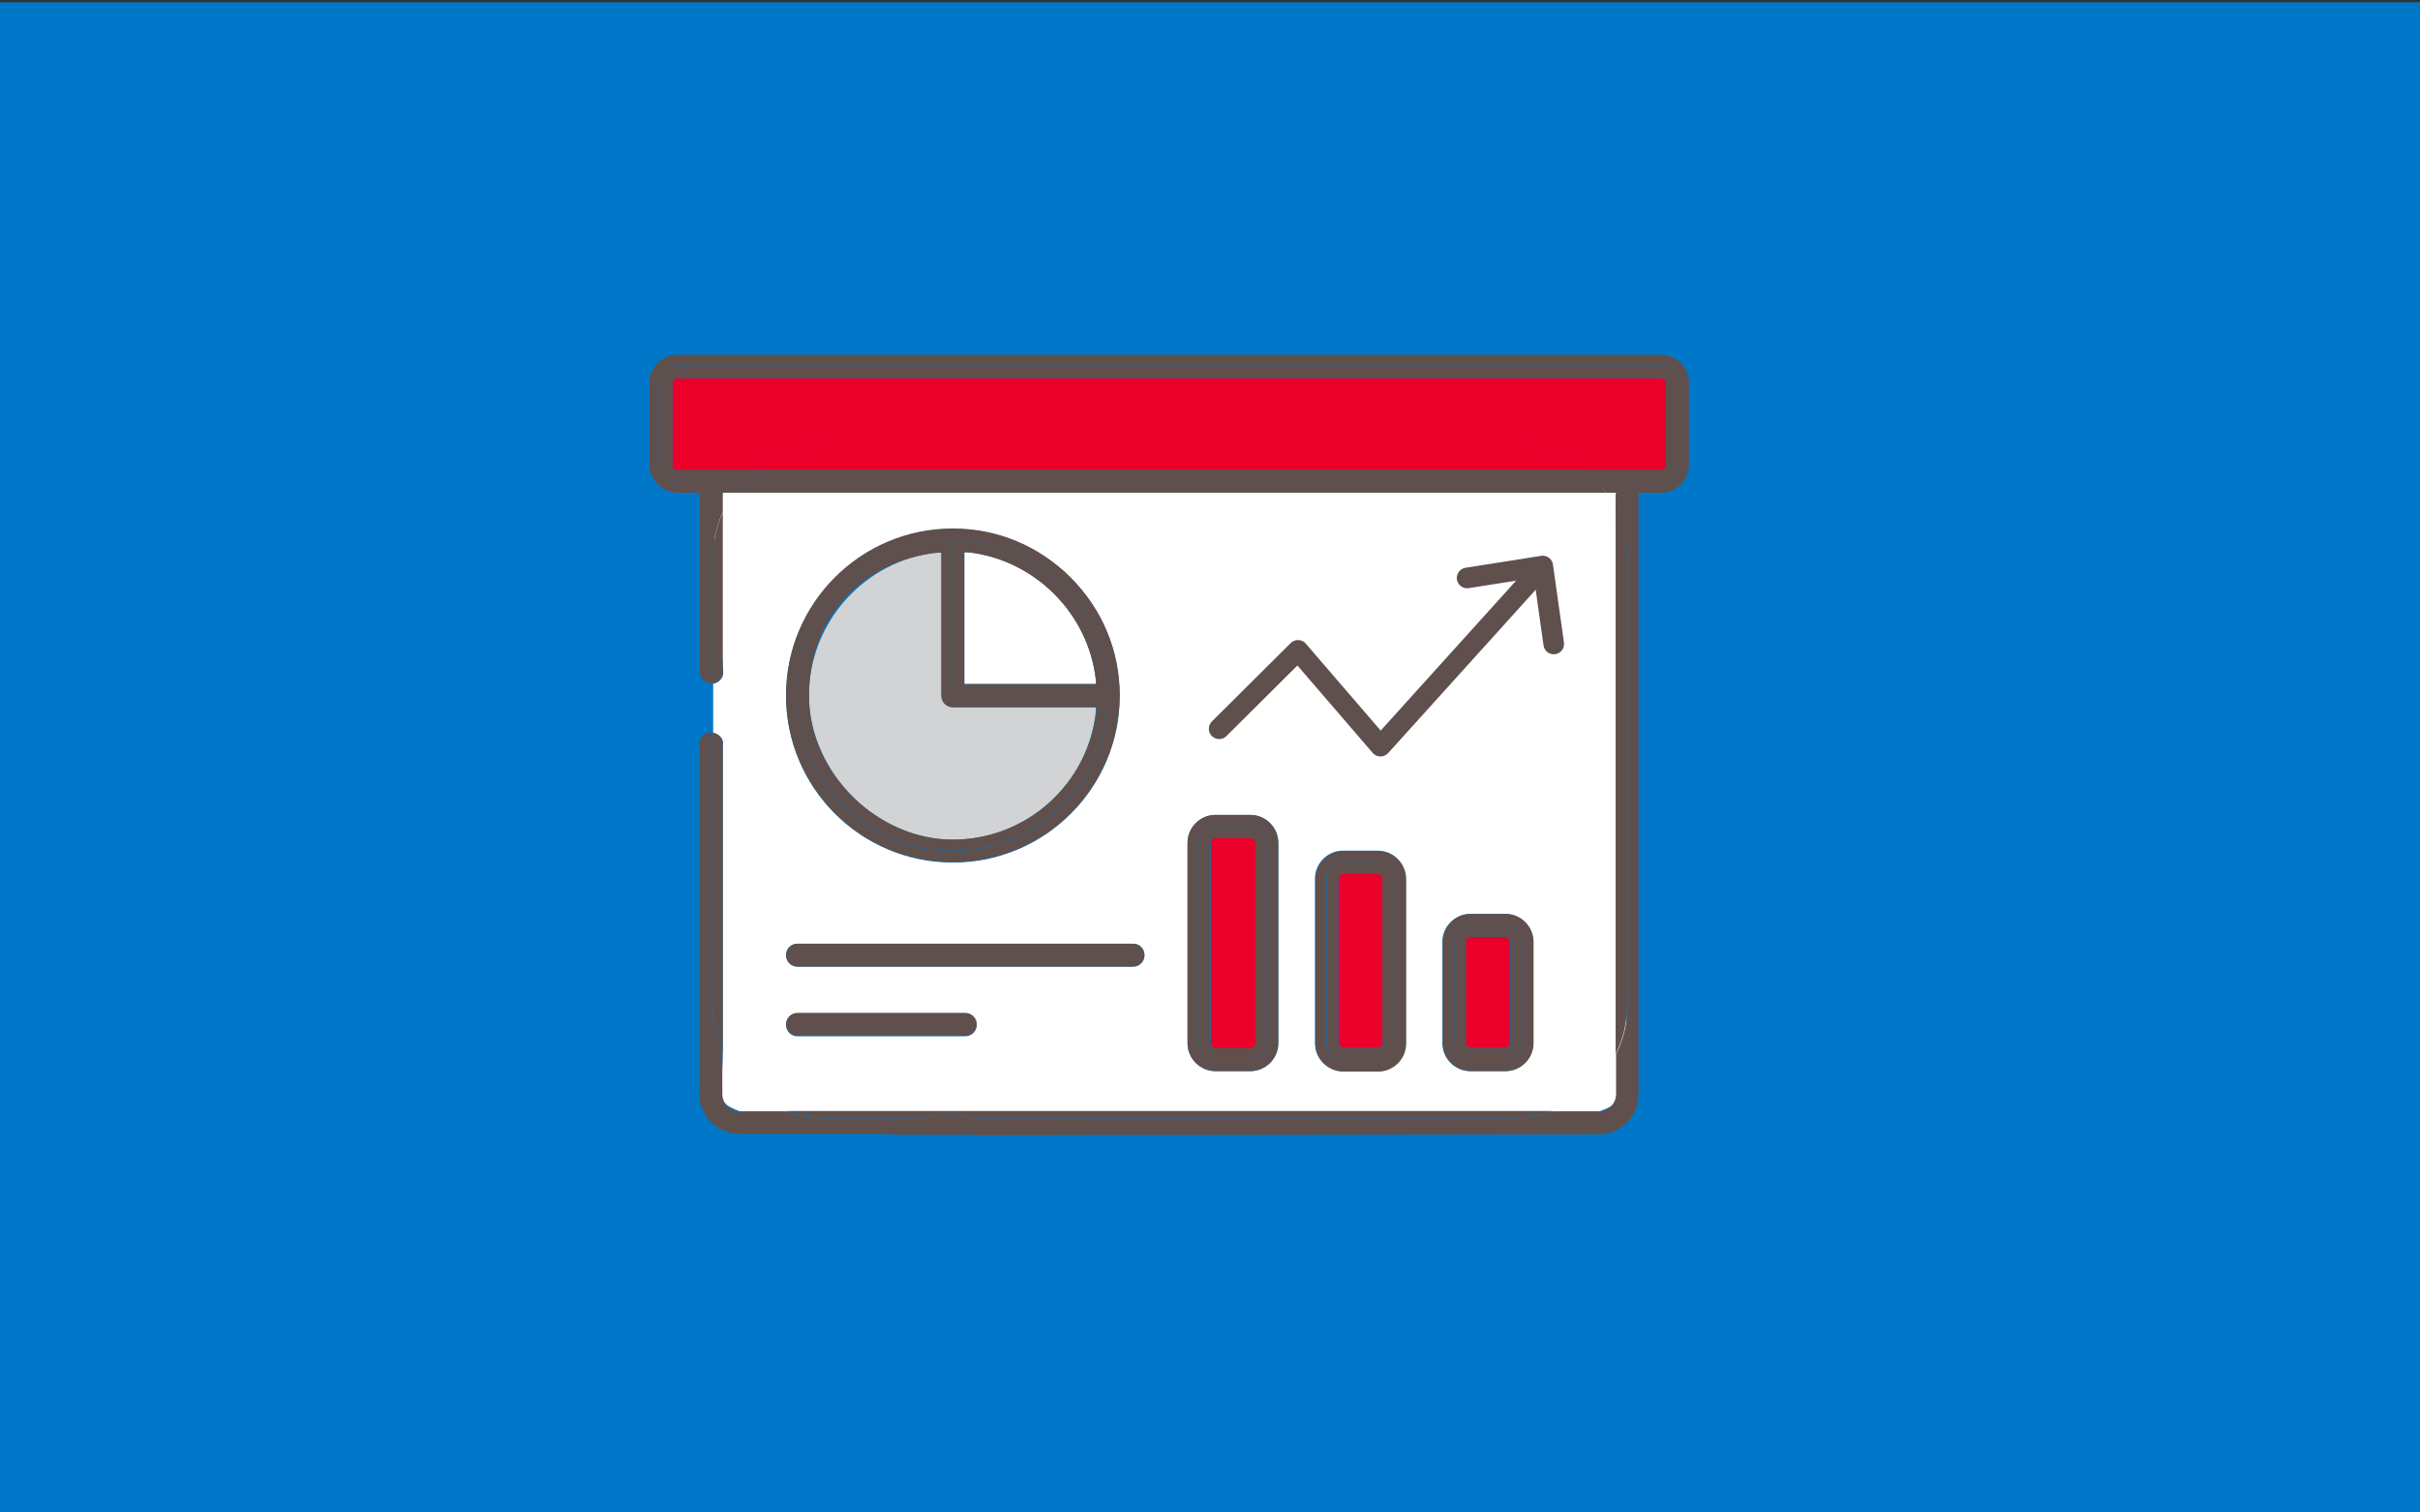 <?xml version="1.0" encoding="UTF-8"?>
<svg id="Layer_1" xmlns="http://www.w3.org/2000/svg" version="1.1" viewBox="0 0 528 330">
  <rect x="0" y="0" width="528" height="330" fill="#333333" stroke="none"/>
  <!-- Generator: Adobe Illustrator 29.2.1, SVG Export Plug-In . SVG Version: 2.1.0 Build 116)  -->
  <defs>
    <style>
      .st0, .st1 {
        fill: none;
      }

      .st1 {
        stroke: #5f504d;
        stroke-linecap: round;
        stroke-linejoin: round;
        stroke-width: 4.5px;
      }

      .st2 {
        fill: #d1d3d4;
      }

      .st3 {
        fill: #5f504d;
      }

      .st4 {
        fill: #ea0029;
      }

      .st5 {
        fill: #fff;
      }

      .st6 {
        fill: #0077c8;
      }
    </style>
  </defs>
  <rect class="st6" y=".5" width="528" height="330"/>
  <g>
    <polygon class="st0" points="299.9 247.5 300 247.6 312.4 247.6 312.3 247.5 299.9 247.5"/>
    <polygon class="st0" points="215.5 247.5 215.4 247.6 252.6 247.6 252.6 247.5 215.5 247.5"/>
    <path class="st0" d="M352.6,238.7v-8.7c-2.8,5.8-7.7,10.2-13.8,12.4h10c2.1,0,3.8-1.7,3.8-3.8Z"/>
    <path class="st0" d="M350.4,107.5c.8,1.1,1.6,2.4,2.2,3.7v-3.7h-2.2Z"/>
    <path class="st0" d="M157.7,111.7c.7-1.5,1.5-2.9,2.4-4.2h-2.4v4.2Z"/>
    <path class="st0" d="M157.7,229.5v9.2c0,2.1,1.7,3.8,3.8,3.8h10.3c-6.3-2.3-11.3-7-14.1-13Z"/>
    <polygon class="st0" points="257.6 247.5 257.6 247.6 294.8 247.6 294.8 247.5 257.6 247.5"/>
    <path class="st5" d="M157.7,162.3v67.2c0,9.2-2.5,10.7,3.8,13h187.4c6.1-2.2,3.4-3.1,6.2-8.8l-2.5-122.5c-.6-1.3,3.3-3.8,2.5-4.9l-197.3,1.2c-.9,1.3-1.5,4.1-2.2,5.6l2.2,33.6c0,1.3-1,2.3-2.2,2.4v10.8c1.2.2,2.2,1.2,2.2,2.4ZM278.9,227.6c0,3.3-2.7,6.1-6.1,6.1h-7.6c-3.3,0-6.1-2.7-6.1-6.1v-43.7c0-3.3,2.7-6.1,6.1-6.1h7.6c3.3,0,6.1,2.7,6.1,6.1v43.7ZM306.7,227.6c0,3.3-2.7,6.1-6.1,6.1h-7.6c-3.3,0-6.1-2.7-6.1-6.1v-35.9c0-3.3,2.7-6.1,6.1-6.1h7.6c3.3,0,6.1,2.7,6.1,6.1v35.9ZM334.5,227.6c0,3.3-2.7,6.1-6.1,6.1h-7.6c-3.3,0-6.1-2.7-6.1-6.1v-22.1c0-3.3,2.7-6.1,6.1-6.1h7.6c3.3,0,6.1,2.7,6.1,6.1v22.1ZM207.9,115.4c9.7,0,18.8,3.8,25.7,10.7,6.9,6.9,10.7,16,10.7,25.7,0,20.1-16.3,36.4-36.4,36.4s-36.4-16.3-36.4-36.4,16.3-36.4,36.4-36.4ZM174,205.9h73.2c1.4,0,2.5,1.1,2.5,2.5s-1.1,2.5-2.5,2.5h-73.2c-1.4,0-2.5-1.1-2.5-2.5s1.1-2.5,2.5-2.5ZM174,221.1h36.6c1.4,0,2.5,1.1,2.5,2.5s-1.1,2.5-2.5,2.5h-36.6c-1.4,0-2.5-1.1-2.5-2.5s1.1-2.5,2.5-2.5Z"/>
    <path class="st2" d="M207.9,183.2c16,0,29.5-12,31.2-28v-.9c.1,0-31.2,0-31.2,0-1.4,0-2.5-1.1-2.5-2.5v-31.3h-.9c-15.9,1.8-28,15.3-28,31.3s14.1,31.4,31.4,31.4Z"/>
    <path class="st5" d="M239.1,148.3c-1.6-14.5-13.3-26.2-27.8-27.8h-.9c0-.1,0,28.7,0,28.7h28.8v-.9Z"/>
    <path class="st4" d="M265.3,182.8h7.6c.6,0,1.1.5,1.1,1.1v43.7c0,.6-.5,1.1-1.1,1.1h-7.6c-.6,0-1.1-.5-1.1-1.1v-43.7c0-.6.5-1.1,1.1-1.1Z"/>
    <rect class="st4" x="292" y="190.6" width="9.7" height="38" rx="1.1" ry="1.1"/>
    <rect class="st4" x="319.8" y="204.4" width="9.7" height="24.2" rx="1.1" ry="1.1"/>
    <path class="st4" d="M363.5,101.5v-17.9c0-.6-.5-1.1-1.1-1.1h-214.6c-.6,0-1.1.5-1.1,1.1v17.9c0,.6.5,1.1,1.1,1.1h17.1c4.2-3.3,9.4-5.2,15.1-5.2h150.5c5.7,0,11,2,15.1,5.2h16.8c.6,0,1.1-.5,1.1-1.1Z"/>
    <path class="st4" d="M180,97.3c-5.7,0-11,2-15.1,5.2h180.7c-4.2-3.3-9.4-5.2-15.1-5.2h-150.5Z"/>
    <path class="st3" d="M195.4,247.3c.4-1.5,2.6-2.6,5.2-3.3h-20.6c-2.9,0-5.7-.5-8.3-1.5h-10.3c-2.1,0-3.8-1.7-3.8-3.8v-9.2c-1.4-3.1-2.2-6.5-2.2-10.1v-59.6c-.1,0-.2,0-.3,0-1.4,0-2.5,1.1-2.5,2.5v76.4c0,4.8,3.9,8.7,8.7,8.7h31.3l2.6.2v-.4Z"/>
    <path class="st3" d="M157.7,111.7v-4.2h2.4c.6-.9,1.3-1.7,2.1-2.5h-14.4c-2,0-3.6-1.6-3.6-3.6v-17.9c0-2,1.6-3.6,3.6-3.6h214.6c2,0,3.6,1.6,3.6,3.6v17.9c0,2-1.6,3.6-3.6,3.6h-14.1c.7.8,1.4,1.6,2.1,2.5h2.2v3.7c1.6,3.2,2.5,6.8,2.5,10.6v97.6c0,3.8-.9,7.4-2.5,10.6v8.7c0,2.1-1.7,3.8-3.8,3.8h-10c-2.6.9-5.4,1.5-8.3,1.5h-118.9c.9.5,1.4,1.1,1.2,2l-.4,1.7,136.4-.2c4.8,0,8.7-3.9,8.7-8.7V107.5h4.9c3.3,0,6.1-2.7,6.1-6.1v-17.9c0-3.3-2.7-6.1-6.1-6.1h-214.6c-3.3,0-6.1,2.7-6.1,6.1v17.9c0,3.3,2.7,6.1,6.1,6.1h4.9v39.1c0,1.4,1.1,2.5,2.5,2.5s.2,0,.3,0v-27.3c0-3.6.8-7,2.2-10.1Z"/>
    <path class="st3" d="M157.7,146.7v-34.9c-1.4,3.1-2.2,6.5-2.2,10.1v27.3c1.2-.2,2.2-1.2,2.2-2.4Z"/>
    <path class="st3" d="M157.7,229.5v-67.2c0-1.3-1-2.3-2.2-2.4v59.6c0,3.6.8,7,2.2,10.1Z"/>
    <path class="st3" d="M162.2,105c-.7.8-1.4,1.6-2.1,2.5h190.3c-.6-.9-1.3-1.7-2.1-2.5h-186.2Z"/>
    <path class="st3" d="M355,121.8c0-3.8-.9-11.1-2.5-14.3v122.5c1.6-3.2,2.5-6.8,2.5-10.6v-97.6Z"/>
    <path class="st3" d="M211.6,243.9h118.9c2.9,0,5.7-.5,8.3-1.5h-167.1c2.6.9,5.4,1.5,8.3,1.5h20.6c3.8-1,8.7-1.1,11,0Z"/>
    <path class="st3" d="M211.6,243.9h-11c-2.7.7-4.8,1.8-5.2,3.3v.4c-.1,0,17,0,17,0l.4-1.7c.2-.9-.3-1.5-1.2-2Z"/>
    <path class="st3" d="M200.6,243.9h11c-2.3-1.1-7.2-1-11,0Z"/>
    <path class="st3" d="M164.9,102.5h-17.1c-.6,0-1.1-.5-1.1-1.1v-17.9c0-.6.5-1.1,1.1-1.1h214.6c.6,0,1.1.5,1.1,1.1v17.9c0,.6-.5,1.1-1.1,1.1h-16.8c1,.8,1.9,1.6,2.7,2.5h14.1c2,0,3.6-1.6,3.6-3.6v-17.9c0-2-1.6-3.6-3.6-3.6h-214.6c-2,0-3.6,1.6-3.6,3.6v17.9c0,2,1.6,3.6,3.6,3.6h14.4c.8-.9,1.8-1.7,2.7-2.5Z"/>
    <path class="st3" d="M345.6,102.5h-180.7c-1,.8-1.9,1.6-2.7,2.5h186.2c-.8-.9-1.8-1.7-2.7-2.5Z"/>
    <path class="st3" d="M207.9,188.1c20.1,0,36.4-16.3,36.4-36.4,0-9.7-3.8-18.8-10.7-25.7-6.9-6.9-16-10.7-25.7-10.7-20.1,0-36.4,16.3-36.4,36.4s16.3,36.4,36.4,36.4ZM207.9,117.9c18.7,0,33.9,15.2,33.9,33.9s-15.2,33.9-33.9,33.9-33.9-15.2-33.9-33.9,15.2-33.9,33.9-33.9Z"/>
    <path class="st3" d="M207.9,185.6c18.7,0,33.9-15.2,33.9-33.9h-33.9v-33.9c-18.7,0-33.9,15.2-33.9,33.9s15.2,33.9,33.9,33.9ZM204.5,120.6h.9c0-.1,0,31.2,0,31.2,0,1.4,1.1,2.5,2.5,2.5h31.3v.9c-1.8,15.9-15.3,28-31.3,28s-31.4-14.1-31.4-31.4,12-29.5,28-31.2Z"/>
    <path class="st3" d="M241.8,151.8c0-18.7-15.2-33.9-33.9-33.9v33.9h33.9ZM210.4,120.5h.9c14.5,1.7,26.2,13.4,27.8,27.9v.9c.1,0-28.7,0-28.7,0v-28.8Z"/>
    <path class="st3" d="M272.8,177.8h-7.6c-3.3,0-6.1,2.7-6.1,6.1v43.7c0,3.3,2.7,6.1,6.1,6.1h7.6c3.3,0,6.1-2.7,6.1-6.1v-43.7c0-3.3-2.7-6.1-6.1-6.1ZM276.4,227.6c0,2-1.6,3.6-3.6,3.6h-7.6c-2,0-3.6-1.6-3.6-3.6v-43.7c0-2,1.6-3.6,3.6-3.6h7.6c2,0,3.6,1.6,3.6,3.6v43.7Z"/>
    <path class="st3" d="M272.8,180.3h-7.6c-2,0-3.6,1.6-3.6,3.6v43.7c0,2,1.6,3.6,3.6,3.6h7.6c2,0,3.6-1.6,3.6-3.6v-43.7c0-2-1.6-3.6-3.6-3.6ZM273.9,227.6c0,.6-.5,1.1-1.1,1.1h-7.6c-.6,0-1.1-.5-1.1-1.1v-43.7c0-.6.5-1.1,1.1-1.1h7.6c.6,0,1.1.5,1.1,1.1v43.7Z"/>
    <path class="st3" d="M300.7,185.7h-7.6c-3.3,0-6.1,2.7-6.1,6.1v35.9c0,3.3,2.7,6.1,6.1,6.1h7.6c3.3,0,6.1-2.7,6.1-6.1v-35.9c0-3.3-2.7-6.1-6.1-6.1ZM304.2,227.6c0,2-1.6,3.6-3.6,3.6h-7.6c-2,0-3.6-1.6-3.6-3.6v-35.9c0-2,1.6-3.6,3.6-3.6h7.6c2,0,3.6,1.6,3.6,3.6v35.9Z"/>
    <path class="st3" d="M300.7,188.1h-7.6c-2,0-3.6,1.6-3.6,3.6v35.9c0,2,1.6,3.6,3.6,3.6h7.6c2,0,3.6-1.6,3.6-3.6v-35.9c0-2-1.6-3.6-3.6-3.6ZM301.7,227.6c0,.6-.5,1.1-1.1,1.1h-7.6c-.6,0-1.1-.5-1.1-1.1v-35.9c0-.6.5-1.1,1.1-1.1h7.6c.6,0,1.1.5,1.1,1.1v35.9Z"/>
    <path class="st3" d="M328.5,199.4h-7.6c-3.3,0-6.1,2.7-6.1,6.1v22.1c0,3.3,2.7,6.1,6.1,6.1h7.6c3.3,0,6.1-2.7,6.1-6.1v-22.1c0-3.3-2.7-6.1-6.1-6.1ZM332.1,227.6c0,2-1.6,3.6-3.6,3.6h-7.6c-2,0-3.6-1.6-3.6-3.6v-22.1c0-2,1.6-3.6,3.6-3.6h7.6c2,0,3.6,1.6,3.6,3.6v22.1Z"/>
    <path class="st3" d="M328.5,201.9h-7.6c-2,0-3.6,1.6-3.6,3.6v22.1c0,2,1.6,3.6,3.6,3.6h7.6c2,0,3.6-1.6,3.6-3.6v-22.1c0-2-1.6-3.6-3.6-3.6ZM329.6,227.6c0,.6-.5,1.1-1.1,1.1h-7.6c-.6,0-1.1-.5-1.1-1.1v-22.1c0-.6.5-1.1,1.1-1.1h7.6c.6,0,1.1.5,1.1,1.1v22.1Z"/>
    <path class="st3" d="M174,210.9h73.2c1.4,0,2.5-1.1,2.5-2.5s-1.1-2.5-2.5-2.5h-73.2c-1.4,0-2.5,1.1-2.5,2.5s1.1,2.5,2.5,2.5Z"/>
    <path class="st3" d="M174,226h36.6c1.4,0,2.5-1.1,2.5-2.5s-1.1-2.5-2.5-2.5h-36.6c-1.4,0-2.5,1.1-2.5,2.5s1.1,2.5,2.5,2.5Z"/>
  </g>
  <polyline class="st1" points="266 159 283.2 141.9 301.2 162.8 333.9 126.6"/>
  <polyline class="st1" points="320.1 126.1 336.6 123.5 339 140.5"/>
</svg>